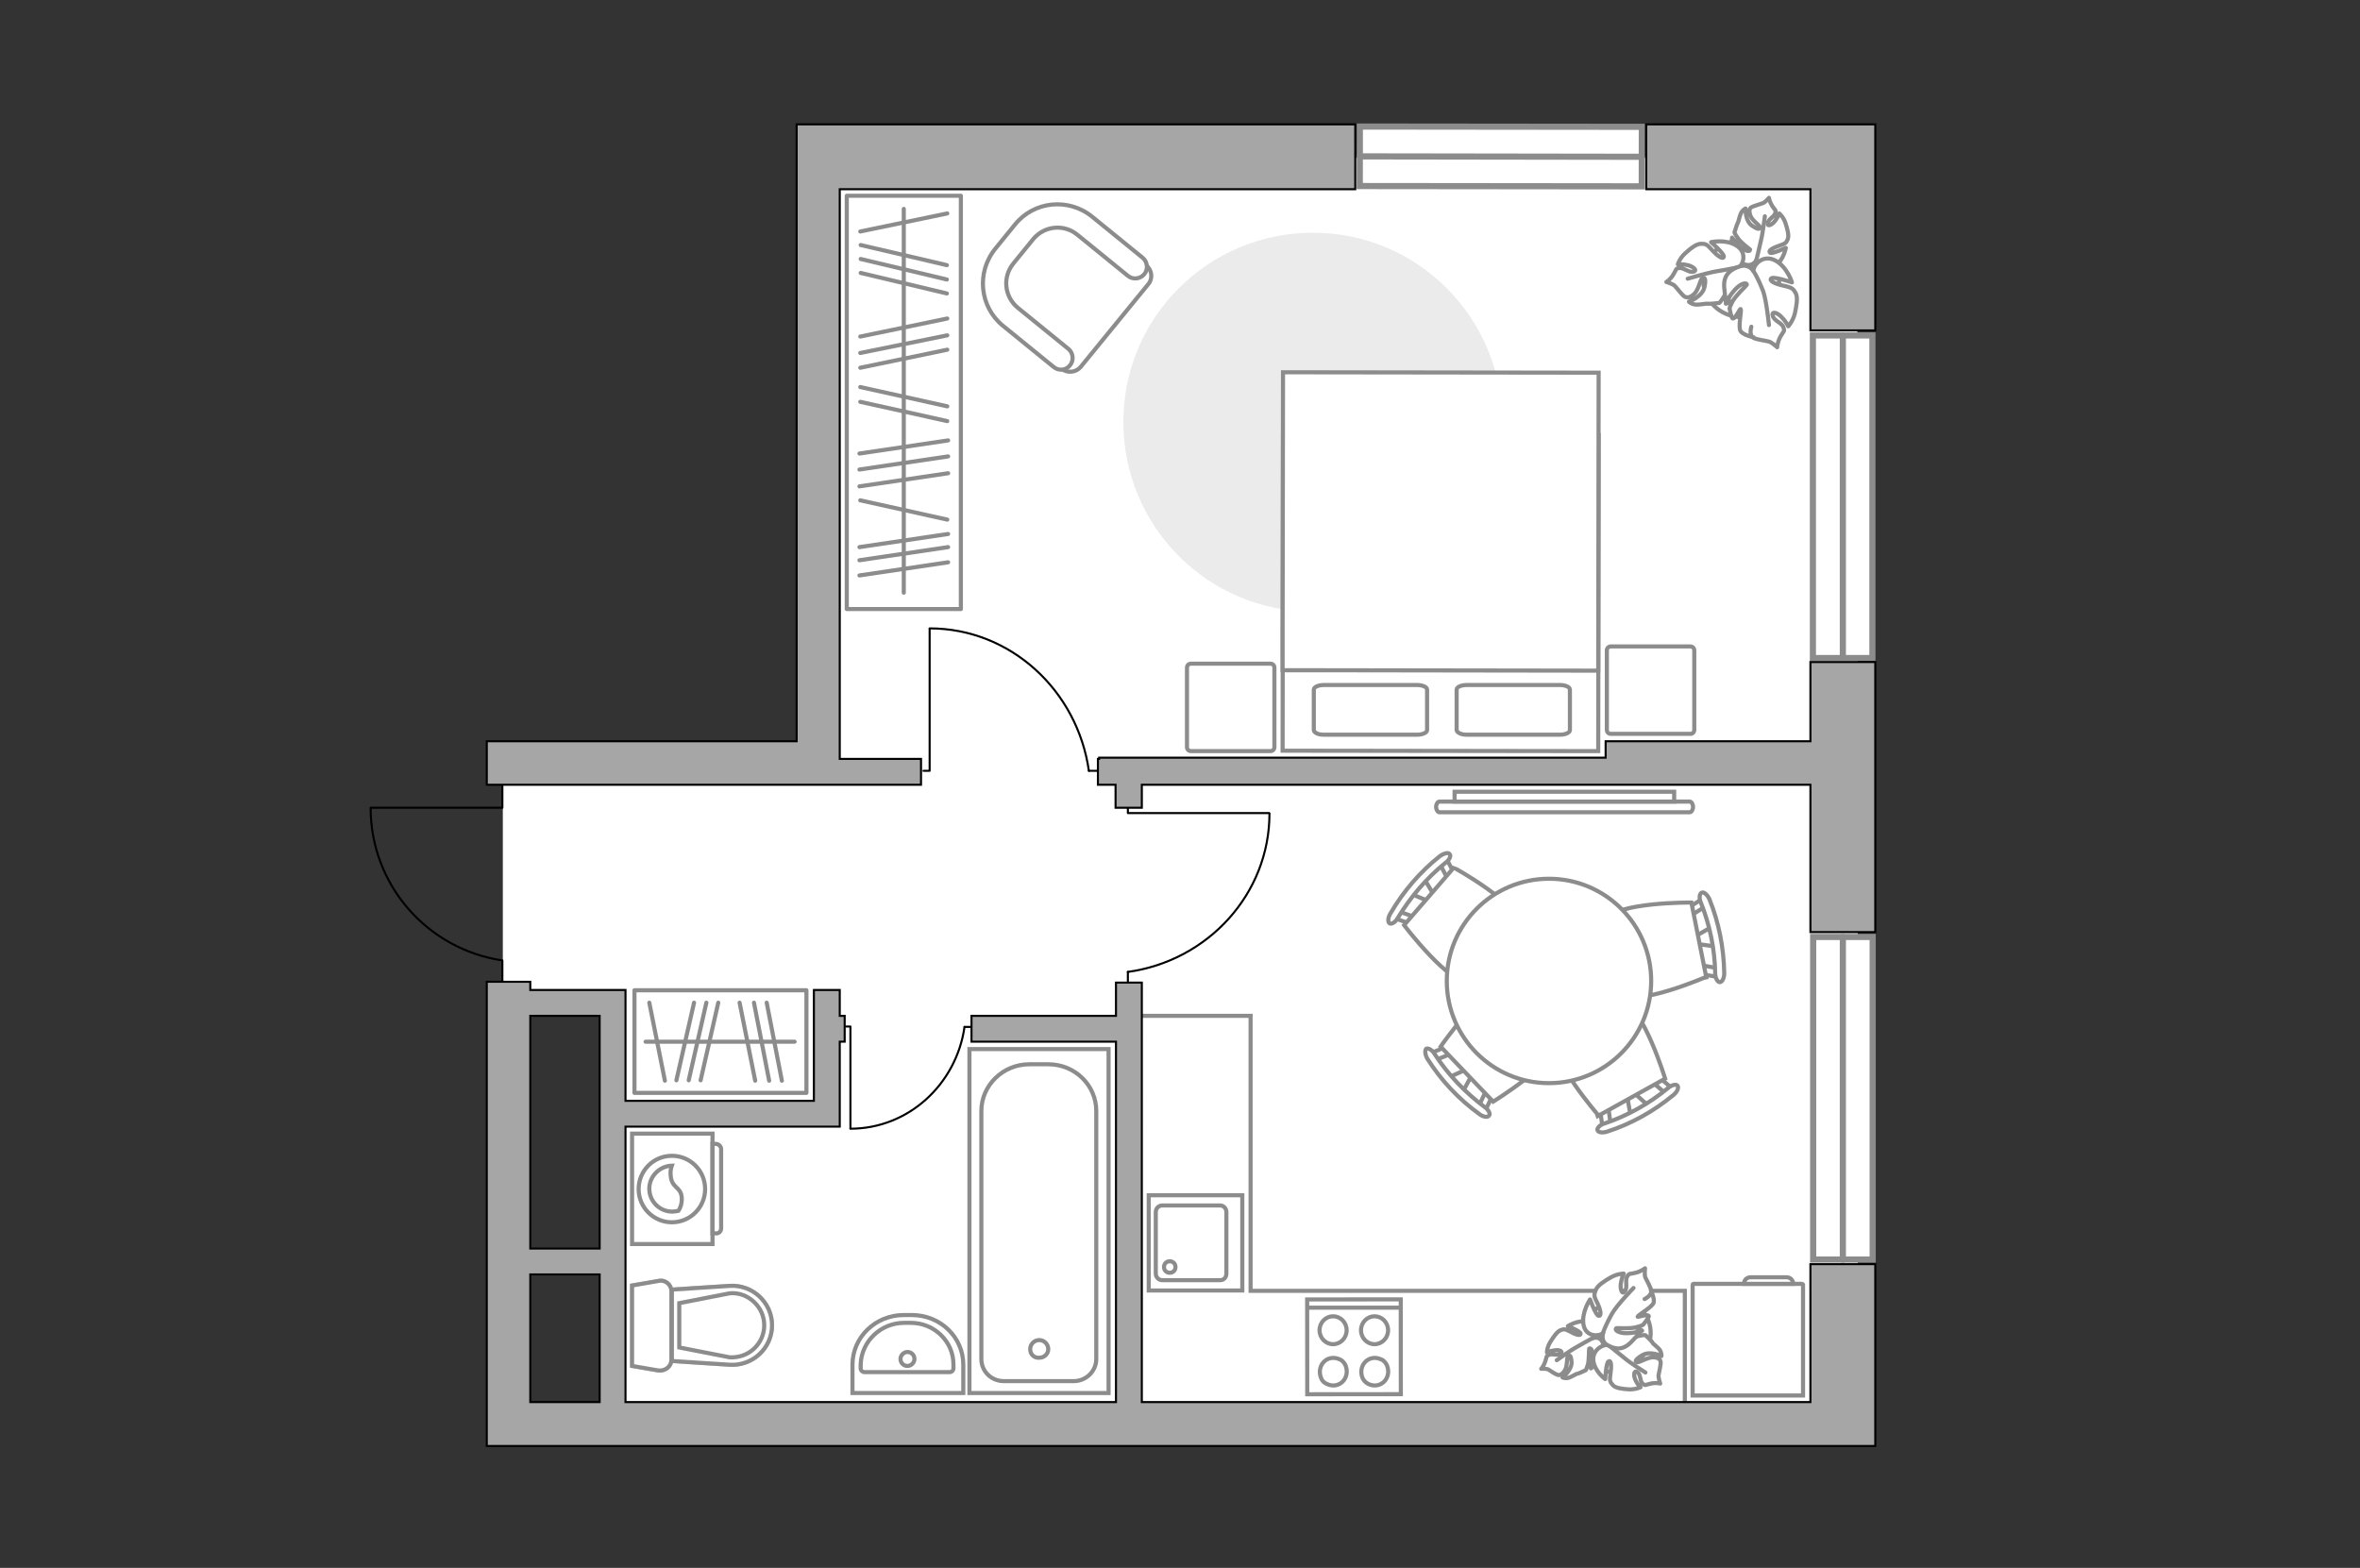 <?xml version="1.0" encoding="utf-8"?>
<!-- Generator: Adobe Illustrator 28.0.0, SVG Export Plug-In . SVG Version: 6.00 Build 0)  -->
<svg version="1.1" xmlns="http://www.w3.org/2000/svg" xmlns:xlink="http://www.w3.org/1999/xlink" x="0px" y="0px"
	 viewBox="0 0 575 382" style="enable-background:new 0 0 575 382;" xml:space="preserve">
<rect x="0" y="0" width="575" height="382" fill="#333333" stroke="none"/>
<style type="text/css">
	.st0{fill:#FFFFFF;}
	.st1{fill:#FFFFFF;stroke:#8C8C8C;stroke-width:1.5;stroke-linecap:round;stroke-miterlimit:10;}
	.st2{fill:none;stroke:#8C8C8C;stroke-miterlimit:10;}
	.st3{fill:#FFFFFF;stroke:#8C8C8C;stroke-miterlimit:10;}
	.st4{fill:none;stroke:#8C8C8C;stroke-linecap:round;stroke-linejoin:round;stroke-miterlimit:10;}
	.st5{fill:#FFFFFF;stroke:#8C8C8C;stroke-linecap:round;stroke-linejoin:round;stroke-miterlimit:10;}
	.st6{fill:none;stroke:#000000;stroke-width:0.5;stroke-linecap:round;stroke-linejoin:round;stroke-miterlimit:10;}
	.st7{fill:#EBEBEB;}
	.st8{opacity:0.5;}
	.st9{fill:#FFFFFF;stroke:#8C8C8C;stroke-linecap:square;stroke-miterlimit:10;}
	.st10{fill-rule:evenodd;clip-rule:evenodd;fill:#FFFFFF;fill-opacity:0.1;stroke:#8C8C8C;stroke-miterlimit:10;}
	.st11{fill:#A6A6A6;stroke:#000000;stroke-width:0.5;stroke-miterlimit:10;}
</style>
<g id="bg_1_">
	<g>
		
			<rect x="253" y="-14.5" transform="matrix(-1.836970e-16 1 -1 -1.836970e-16 438.032 -214.546)" class="st0" width="146.6" height="252.6"/>
		
			<rect x="209.1" y="101.7" transform="matrix(-1.836970e-16 1 -1 -1.836970e-16 554.323 -96.227)" class="st0" width="232.3" height="254.6"/>
		
			<rect x="152.3" y="158.4" transform="matrix(-1.836970e-16 1 -1 -1.836970e-16 396.712 35.974)" class="st0" width="56.1" height="115.8"/>
		
			<rect x="125.2" y="226.2" transform="matrix(-1.836970e-16 1 -1 -1.836970e-16 470.429 73.801)" class="st0" width="146.1" height="91.9"/>
	</g>
</g>
<g id="windows_1_">
	<g>
		
			<rect x="409.7" y="113.8" transform="matrix(7.983798e-09 1 -1 7.983798e-09 570.002 -327.979)" class="st1" width="78.6" height="14.5"/>
		<line class="st1" x1="449" y1="81.7" x2="449" y2="160.3"/>
	</g>
	<g>
		
			<rect x="409.7" y="260.3" transform="matrix(7.983798e-09 1 -1 7.983798e-09 716.567 -181.415)" class="st1" width="78.6" height="14.5"/>
		<line class="st1" x1="449" y1="228.3" x2="449" y2="306.9"/>
	</g>
	<g>
		
			<rect x="331.3" y="31" transform="matrix(-1 -1.033030e-03 1.033030e-03 -1 731.272 76.743)" class="st1" width="68.7" height="14.5"/>
		<line class="st1" x1="400" y1="38.2" x2="331.3" y2="38.1"/>
	</g>
</g>
<g id="furniture_1_">
	<polyline class="st2" points="410.5,341.6 410.5,314.5 304.7,314.5 304.7,247.5 278.2,247.5 	"/>
	<g>
		<path id="Vector_37_00000096770055567325109120000016945951859940662963_" class="st3" d="M263.3,89.4l16.5-20.2
			c1.1-1.3,0.9-3.4-0.5-4.5l-13.9-11.4c-5.1-4.2-12.6-3.4-16.8,1.7l-5.5,6.7c-4.2,5.1-3.4,12.6,1.7,16.8l13.9,11.4
			C260.2,91,262.2,90.7,263.3,89.4z"/>
		<path id="Vector_38_00000096032777273329506680000015483323754665021854_" class="st3" d="M260.7,89c1-1.2,0.8-3-0.4-4L248,75
			c-3.3-2.7-3.8-7.5-1.1-10.8l4.8-5.9c2.7-3.3,7.5-3.8,10.8-1.1l12.3,10c1.2,1,3,0.8,4-0.4c1-1.2,0.8-3-0.4-4l-12.3-10
			c-5.8-4.7-14.2-3.8-18.8,1.9l-4.8,5.9c-4.7,5.8-3.8,14.2,1.9,18.8l12.3,10C257.9,90.4,259.7,90.3,260.7,89z"/>
	</g>
	<g>
		
			<rect x="154.6" y="241.3" transform="matrix(-1 -1.224647e-16 1.224647e-16 -1 351.083 507.57)" class="st4" width="41.9" height="25"/>
		<line class="st4" x1="170.7" y1="263.2" x2="175" y2="244.3"/>
		<line class="st4" x1="167.8" y1="263.2" x2="172.1" y2="244.3"/>
		<line class="st4" x1="164.8" y1="263.2" x2="169.1" y2="244.3"/>
		<line class="st4" x1="190.5" y1="263.3" x2="186.8" y2="244.3"/>
		<line class="st4" x1="184" y1="263.3" x2="180.2" y2="244.3"/>
		<line class="st4" x1="162" y1="263.3" x2="158.2" y2="244.3"/>
		<line class="st4" x1="187.4" y1="263.3" x2="183.7" y2="244.3"/>
		<line class="st4" x1="193.6" y1="253.8" x2="157.3" y2="253.8"/>
	</g>
	<g>
		<path id="Vector_60_00000037681639988731577760000016721032563002890640_" class="st3" d="M427.9,59.4c-4.7-2-10.2,0.1-12.2,4.9
			c-2,4.7,0.1,10.2,4.9,12.2c4.7,2,10.2-0.1,12.2-4.9C434.7,66.9,432.6,61.4,427.9,59.4z"/>
		<path class="st5" d="M427.9,63.4c0,0-0.7,1.5-2.5,1.1c-1.8-0.4-3.4-1.2-3.4-3.8c-0.1-2.6,0-2.8,0-2.8s1.6,2.2,2.9,2.9
			c1.3,0.7,1.5,0.2,1.5,0c-0.1-0.1-2.2-1.6-3-2.8c-0.8-1.1-0.8-1.4-0.8-1.4s0.6-2,0.8-2.3c0.2-0.3,0.4-1.6,0.8-2.4
			c0.4-0.8,1.1-1.1,1.1-1.1s-0.2,3,1.6,4.2c1.7,1.2,2,0.7,1.9,0.3c-0.1-0.4-1.9-1.6-2.3-2.7c-0.4-1.1-0.3-1.8,0.2-2.1
			c0.5-0.3,2.3-0.8,2.8-1c0.6-0.2,1.5-1.3,1.5-1.3s0.1,0.9,0.8,2c0.7,1.1,1,0.9,0.7,1.8c-0.3,0.9-1.7,1.4-1.8,2.4
			c-0.1,1,1.1,0.3,1.8-0.6c0.7-0.9,1-1.8,1-1.8s1,0.8,1.5,2.3s0.9,3,0.6,3.9c-0.4,0.9-0.4,1.1-2.2,1.7c-1.8,0.6-2.7,1.3-2.1,1.7
			c0.5,0.3,3.8-1.2,3.8-1.2s-0.5,3-2.7,4.5C430.2,66.4,428.1,64.6,427.9,63.4z"/>
		<path class="st4" d="M430,52.7c0,0-0.5,4.2-1,6.1c-0.3,1.2-0.8,3.6-1.1,4.6c-0.3,1.4-1.1,2.7-2.1,3.7"/>
		<path class="st5" d="M423.6,65.2c0,0,1.9,0,2.4,2.1c0.4,2.1,0.3,4.2-2.5,5.4c-2.7,1.3-3,1.3-3,1.3s1.6-2.8,1.7-4.5
			c0.1-1.7-0.5-1.7-0.6-1.6c-0.1,0.1-0.8,3.1-1.6,4.4c-0.8,1.3-1.1,1.5-1.1,1.5s-2.4,0.3-2.8,0.2c-0.4-0.1-1.9,0.3-3,0.2
			c-1.1-0.1-1.6-0.7-1.6-0.7s3.3-1.2,3.8-3.6c0.5-2.4-0.2-2.4-0.6-2.1c-0.4,0.3-0.9,2.8-1.8,3.7c-1,1-1.8,1.1-2.4,0.8
			s-1.9-2.1-2.4-2.6c-0.4-0.5-2.1-1-2.1-1s0.9-0.5,1.7-1.8c0.8-1.3,0.5-1.5,1.5-1.6c1.1-0.1,2.3,1.2,3.4,0.9
			c1.1-0.3-0.1-1.3-1.4-1.6c-1.3-0.3-2.4-0.2-2.4-0.2s0.4-1.4,1.7-2.6c1.3-1.2,2.8-2.4,3.9-2.4c1.1,0,1.4,0,2.8,1.6
			c1.5,1.6,2.7,2.3,2.8,1.5c0.1-0.7-3.1-3.5-3.1-3.5s3.5-0.8,6.1,0.8C425.7,61.4,424.8,64.4,423.6,65.2z"/>
		<path class="st4" d="M411.2,67.9c0,0,4.7-1.4,7-1.8c1.5-0.2,4.3-0.8,5.4-1c1.7-0.3,3.4-0.1,5,0.6"/>
		<g>
			<path class="st5" d="M426.7,79.6c-0.4,1.5-0.1,2.3,0.5,2.7c0.6,0.4,3,0.7,3.7,0.9c0.7,0.1,2.1,1.4,2.1,1.4s0-1.1,0.8-2.6
				c0.8-1.4,1.1-1.2,0.7-2.3c-0.4-1.1-2.3-1.5-2.6-2.8c-0.3-1.3,1.4-0.6,2.3,0.5c1,1,1.5,2.1,1.5,2.1s1.1-1.2,1.6-3.1
				c0.4-1.9,0.8-3.9,0.2-5c-0.6-1-0.7-1.3-3-1.8c-2.3-0.5-3.6-1.3-2.9-1.8c0.6-0.5,5,1,5,1s-1.1-3.7-4-5.3c-2.9-1.6-5.3,0.8-5.4,2.5
				c0,0-1.1-1.8-3.3-1.1c-2.2,0.7-4.1,2-3.8,5.2c0.3,3.3,0.4,3.5,0.4,3.5s1.8-3,3.3-4c1.5-1,1.9-0.4,1.8-0.2
				c-0.1,0.2-2.5,2.4-3.4,3.9c-0.8,1.5-0.8,1.8-0.8,1.8s0.4,2.5,0.8,2.5c0.7,0,1.7-2.5,1.9-2.3c0.3,0.3-0.7,4.5,0,5.4
				c0.7,1,3.2,1.5,3.2,1.5"/>
			<path class="st4" d="M431,79.2c0,0-0.6-5.9-1.4-8.2c-0.6-1.5-1.5-3.7-2.5-5.1"/>
		</g>
	</g>
	<g id="Group_34_00000115493817925711706170000005459994734537554819_">
		<path id="Vector_158_00000160880220801959319770000010667820320855789755_" class="st6" d="M226.5,153.2v34.6H225"/>
		<path id="Vector_159_00000095297611209228253310000009469876806097744045_" class="st6" d="M267.7,187.8h-2.4"/>
		<path id="Vector_160_00000144324711623825597470000010446615820444347291_" class="st6" d="M265.3,187.8
			c-2.8-19.6-19.1-34.7-38.8-34.7"/>
	</g>
	<g id="Group_34_00000108999541506673974030000001471874248839635600_">
		<path id="Vector_158_00000129899176514003654280000012600435635585516979_" class="st6" d="M309.2,198.1l-34.4,0v-1.5"/>
		<path id="Vector_159_00000137119682045201236330000011737802279036207547_" class="st6" d="M274.8,239.1v-2.3"/>
		<path id="Vector_160_00000131329034913401223930000016950277065645905341_" class="st6" d="M274.8,236.8
			c19.5-2.7,34.5-19,34.5-38.6"/>
	</g>
	<g id="Group_34_00000003799621071107238820000018064412042981140894_">
		<path id="Vector_158_00000151520753414205606840000002953512589139556489_" class="st6" d="M207.2,274.9v-24.8h-1.1"/>
		<path id="Vector_159_00000011720929233010563570000012836428140641389987_" class="st6" d="M236.7,250.2H235"/>
		<path id="Vector_160_00000013887453705428978030000004989723123900946613_" class="st6" d="M235,250.2c-2,14-13.7,24.8-27.8,24.8"
			/>
	</g>
	<path id="Vector_00000163776109779561263820000002500965072881331097_" class="st7" d="M366,102.9c0-25.5-20.6-46.2-46.1-46.2
		c-25.5,0-46.2,20.6-46.2,46.1c0,25.5,20.6,46.2,46.1,46.2C345.2,149,365.9,128.4,366,102.9z"/>
	<g>
		<path id="Vector_98_00000156581231883243582520000000724441227180444576_" class="st3" d="M389.5,106l-76.9-0.1l-0.1,77l76.9,0.1
			L389.5,106z"/>
		<path id="Vector_99_00000141448582510670260790000001725494588340456838_" class="st3" d="M312.6,90.7l76.9,0.1l-0.1,72.6
			l-67.8-0.1l-9.1,0l0-9.9L312.6,90.7z"/>
		<path id="Vector_100_00000072253580869181033800000016066049907361583757_" class="st4" d="M357.3,179l22.8,0
			c1.3,0,2.4-0.5,2.4-1.1l0-9.9c0-0.6-1.1-1.1-2.4-1.1l-22.8,0c-1.3,0-2.4,0.5-2.4,1.1l0,9.9C355,178.5,356,179,357.3,179z"/>
		<path id="Vector_101_00000039100684044927614790000015717509044008132244_" class="st4" d="M322.5,179l22.8,0
			c1.3,0,2.4-0.5,2.4-1.1l0-9.9c0-0.6-1.1-1.1-2.4-1.1l-22.8,0c-1.3,0-2.4,0.5-2.4,1.1l0,9.9C320.2,178.5,321.1,179,322.5,179z"/>
	</g>
	<g>
		<g id="Group_2_00000013900572374164908720000002025717080751321226_">
			<g id="Group_3_00000004543277996931497670000014420764802368412547_">
				<path id="Vector_10_00000001656292894372322300000012616869133862797500_" class="st3" d="M353,262.5l5-2.3l1,1l-2.6,4.8
					L353,262.5z"/>
			</g>
			<g id="Group_4_00000149363558437158319260000012682212581797913274_">
				<path id="Vector_11_00000049901054328785647690000012171099405492102326_" class="st3" d="M363.3,266.1c0.3,0.3,0.4,0.8,0.2,1.1
					l-1.9,4c-0.2,0.4-0.7,0.4-1.1,0.1c-0.5-0.3-0.7-0.9-0.5-1.2l1.9-4c0.2-0.4,0.7-0.4,1.1-0.1C363.2,266,363.3,266.1,363.3,266.1z"
					/>
			</g>
			<g id="Group_5_00000015324166849948159030000012047615450419756479_">
				<path id="Vector_12_00000064348012068758442880000007240765180955764614_" class="st3" d="M353.3,255.5c0.1,0.1,0.1,0.1,0.2,0.2
					c0.3,0.5,0.3,1-0.1,1.1l-4.2,1.7c-0.4,0.2-0.9-0.1-1.2-0.6c-0.3-0.5-0.3-1,0.1-1.1l4.1-1.7C352.5,255,352.9,255.2,353.3,255.5z"
					/>
			</g>
			<path id="Vector_13_00000108299559967674026690000011143277976708511877_" class="st3" d="M366.8,240.1
				c4.6,0.1,12.8,8.8,12.7,13.4c-0.2,5.4-15.7,14.9-15.7,14.9L351,255C351,255,361.4,239.9,366.8,240.1z"/>
			<path id="Vector_14_00000049220406869088945740000017231524268124880562_" class="st3" d="M349.6,256.9
				c3.2,4.9,7.4,9.3,12.1,12.8c1,0.7,1.5,1.7,1.1,2.1c-0.3,0.5-1.4,0.4-2.4-0.4c-5-3.6-9.3-8.2-12.6-13.4c-0.6-1-0.7-2.1-0.3-2.5
				C348,255.3,349,255.8,349.6,256.9z"/>
		</g>
		<g id="Group_2_00000000197585550900551570000008408579469396998802_">
			<g id="Group_3_00000023973045477860815760000002559391011129718445_">
				<path id="Vector_10_00000088812819171637229680000016834301764801918098_" class="st3" d="M418.1,230.6l-5.4-0.7l-0.3-1.4
					l4.7-2.7L418.1,230.6z"/>
			</g>
			<g id="Group_4_00000147899486455669128850000015340813517753559961_">
				<path id="Vector_11_00000151501338542365034540000015995453703756530060_" class="st3" d="M411.2,222c-0.1-0.5,0.1-0.9,0.4-1
					l3.8-2.4c0.4-0.2,0.8,0,1,0.5c0.2,0.5,0.1,1.1-0.2,1.3l-3.8,2.4c-0.4,0.2-0.8,0-1-0.5C411.3,222.2,411.3,222.1,411.2,222z"/>
			</g>
			<g id="Group_5_00000107547016493693317540000015877277045540945298_">
				<path id="Vector_12_00000086680850933731648280000007725887752036652730_" class="st3" d="M414.1,236.4c0-0.1,0-0.2-0.1-0.3
					c0-0.6,0.3-1,0.7-0.9l4.4,0.8c0.4,0.1,0.8,0.6,0.7,1.2c0,0.6-0.3,1-0.7,0.9l-4.4-0.7C414.5,237.2,414.2,236.9,414.1,236.4z"/>
			</g>
			<path id="Vector_13_00000081633634588830480170000016855842808844465793_" class="st3" d="M394.5,242.3
				c-3.8-2.6-6.2-14.3-3.6-18.1c3-4.5,21.2-4.3,21.2-4.3l3.6,18.1C415.7,238,399,245.3,394.5,242.3z"/>
			<path id="Vector_14_00000078725452580388203790000002564646969163695236_" class="st3" d="M417.9,237.2
				c-0.1-5.9-1.3-11.8-3.5-17.3c-0.5-1.1-0.3-2.2,0.2-2.4c0.5-0.3,1.4,0.5,1.9,1.6c2.3,5.7,3.5,11.9,3.6,18c0,1.2-0.5,2.2-1.1,2.2
				C418.5,239.3,417.9,238.3,417.9,237.2z"/>
		</g>
		<g id="Group_2_00000029003907689679402470000015201750303646188699_">
			<g id="Group_3_00000005951906737717874120000017643321417708071834_">
				<path id="Vector_10_00000028308468660789921450000009306895157451995803_" class="st3" d="M347,214.1l2.8,4.7l-0.9,1.1l-5.1-2.1
					L347,214.1z"/>
			</g>
			<g id="Group_4_00000130636540976435028080000016742246314446380206_">
				<path id="Vector_11_00000045611100363800052330000011286364348681354156_" class="st3" d="M344.4,224.7c-0.3,0.4-0.8,0.5-1,0.3
					l-4.2-1.5c-0.4-0.2-0.5-0.6-0.2-1.1c0.3-0.5,0.9-0.8,1.1-0.6l4.2,1.5c0.4,0.2,0.5,0.6,0.2,1.1
					C344.5,224.6,344.4,224.7,344.4,224.7z"/>
			</g>
			<g id="Group_5_00000150073073229160436010000009993187757510238859_">
				<path id="Vector_12_00000018957360573766346610000012969501006842650270_" class="st3" d="M353.9,213.7
					c-0.1,0.1-0.1,0.1-0.2,0.2c-0.5,0.4-0.9,0.4-1.1,0l-2.1-4c-0.2-0.4,0-1,0.5-1.3c0.5-0.4,0.9-0.4,1.1,0l2.1,4
					C354.3,212.8,354.3,213.3,353.9,213.7z"/>
			</g>
			<path id="Vector_13_00000109716946357368567970000006670198421891328419_" class="st3" d="M370.6,225.6c0.3,4.6-7.5,13.6-12.1,14
				c-5.4,0.4-16.4-14.2-16.4-14.2l12.1-14C354.3,211.4,370.2,220.2,370.6,225.6z"/>
			<path id="Vector_14_00000080902996938854411500000001672737074574218368_" class="st3" d="M352.2,210.2
				c-4.6,3.7-8.5,8.3-11.6,13.4c-0.6,1.1-1.5,1.6-2,1.4c-0.5-0.3-0.5-1.4,0.2-2.5c3.1-5.3,7.2-10.1,12-13.9c1-0.7,2.1-1,2.4-0.5
				C353.6,208.4,353.2,209.5,352.2,210.2z"/>
		</g>
		<g id="Group_2_00000026151917973242743060000016359493008980183203_">
			<g id="Group_3_00000176037921517991611060000012319913796241613450_">
				<path id="Vector_10_00000090980457476269380710000001246614098315763328_" class="st3" d="M397.3,271.8l-1-5.4l1.2-0.7l4.1,3.7
					L397.3,271.8z"/>
			</g>
			<g id="Group_4_00000105411697412676382530000006050682475204348298_">
				<path id="Vector_11_00000093893260685180532980000001347718862560966053_" class="st3" d="M403.4,262.7c0.4-0.2,0.9-0.2,1.1,0
					l3.4,2.9c0.3,0.3,0.2,0.8-0.2,1.1c-0.4,0.4-1.1,0.4-1.3,0.2L403,264c-0.3-0.3-0.2-0.8,0.2-1.1
					C403.3,262.8,403.3,262.7,403.4,262.7z"/>
			</g>
			<g id="Group_5_00000155125490245639600810000001149713489258558592_">
				<path id="Vector_12_00000060012670880696137320000009149793898146495153_" class="st3" d="M390.6,269.8c0.1-0.1,0.1-0.1,0.2-0.1
					c0.5-0.2,1,0,1.1,0.4l0.6,4.4c0.1,0.4-0.3,0.9-0.9,1c-0.5,0.2-1,0-1.1-0.4l-0.6-4.4C389.9,270.4,390.2,270,390.6,269.8z"/>
			</g>
			<path id="Vector_13_00000168107198318147527940000009407888849662816930_" class="st3" d="M379,252.9c1.3-4.4,11.7-10.2,16.2-9
				c5.2,1.5,10.5,18.9,10.5,18.9l-16.2,9C389.5,271.8,377.5,258.1,379,252.9z"/>
			<path id="Vector_14_00000149356634094606383650000005942834725696180134_" class="st3" d="M391,273.7c5.6-1.9,10.8-4.8,15.4-8.6
				c0.9-0.8,2-1,2.3-0.6c0.4,0.4,0,1.5-1,2.3c-4.7,3.9-10.2,7-16.1,8.9c-1.2,0.4-2.3,0.2-2.4-0.4C389.1,274.8,389.9,274,391,273.7z"
				/>
		</g>
		<g>
			<circle class="st3" cx="377.4" cy="239" r="24.9"/>
		</g>
	</g>
	<g>
		
			<rect x="169.9" y="84.2" transform="matrix(6.123234e-17 -1 1 6.123234e-17 122.108 318.293)" class="st4" width="100.7" height="27.8"/>
		<line class="st4" x1="209.4" y1="118.5" x2="231" y2="115.3"/>
		<line class="st4" x1="209.4" y1="133.3" x2="231" y2="130.1"/>
		<line class="st4" x1="209.4" y1="136.5" x2="231" y2="133.3"/>
		<line class="st4" x1="209.4" y1="140.2" x2="231" y2="137"/>
		<line class="st4" x1="209.4" y1="114.4" x2="231" y2="111.2"/>
		<line class="st4" x1="209.7" y1="66.5" x2="230.7" y2="71.5"/>
		<line class="st4" x1="209.7" y1="63.1" x2="230.7" y2="68.1"/>
		<line class="st4" x1="209.7" y1="59.7" x2="230.7" y2="64.6"/>
		<line class="st4" x1="209.4" y1="110.5" x2="231" y2="107.3"/>
		<line class="st4" x1="209.6" y1="97.9" x2="230.8" y2="102.6"/>
		<line class="st4" x1="209.6" y1="121.9" x2="230.8" y2="126.6"/>
		<line class="st4" x1="209.6" y1="94.3" x2="230.8" y2="99"/>
		<line class="st4" x1="209.6" y1="89.6" x2="230.8" y2="85.2"/>
		<line class="st4" x1="209.6" y1="82" x2="230.8" y2="77.6"/>
		<line class="st4" x1="209.6" y1="56.4" x2="230.8" y2="52"/>
		<line class="st4" x1="209.6" y1="86" x2="230.8" y2="81.7"/>
		<line class="st4" x1="220.2" y1="144.4" x2="220.2" y2="50.9"/>
	</g>
	<g>
		<path id="Vector_60_00000072270579651881490390000007967404090489907594_" class="st3" d="M385.4,328.6c1.2,4.5,5.8,6.8,10.4,5.1
			c4.6-1.6,7.3-6.6,6.1-11.1c-1.2-4.5-5.8-6.8-10.4-5.1C386.9,319.1,384.2,324.1,385.4,328.6z"/>
		<path class="st5" d="M388.2,326c0,0,1.5-0.5,2.2,0.9c0.7,1.4,1,3-0.8,4.7c-1.8,1.7-2,1.8-2,1.8s0.7-2.5,0.4-3.8
			c-0.2-1.3-0.8-1.1-0.8-1c-0.1,0.1,0,2.5-0.3,3.8c-0.4,1.2-0.5,1.4-0.5,1.4s-1.8,0.9-2.1,0.9c-0.3,0-1.4,0.8-2.2,1
			c-0.8,0.2-1.4-0.1-1.4-0.1s2.3-1.8,2.2-3.7c-0.1-1.9-0.6-1.8-0.9-1.4s-0.1,2.3-0.7,3.3c-0.6,1-1.2,1.3-1.7,1.2
			c-0.5-0.1-1.9-1-2.3-1.3c-0.4-0.3-1.8-0.2-1.8-0.2s0.6-0.6,1-1.8c0.4-1.2,0.1-1.2,0.9-1.6c0.8-0.4,2,0.3,2.8-0.3
			c0.8-0.6-0.4-1-1.4-0.8c-1,0.1-1.9,0.5-1.9,0.5s0-1.2,0.8-2.5c0.8-1.3,1.7-2.6,2.5-2.9c0.8-0.3,1-0.4,2.5,0.4
			c1.4,0.8,2.5,1,2.4,0.4c-0.1-0.6-3.1-1.8-3.1-1.8s2.5-1.6,4.8-1.1C389.1,322.6,389,325.1,388.2,326z"/>
		<path class="st4" d="M379.3,331.4c0,0,3.3-2.4,5-3.3c1.1-0.6,3.1-1.8,4-2.2c1.2-0.7,2.6-1,3.9-1"/>
		<path class="st5" d="M392,327.7c0,0-1.1-1.3,0.2-2.9c1.3-1.6,2.9-2.8,5.3-1.8c2.5,1,2.6,1.2,2.6,1.2s-2.9,0.7-4.2,1.7
			c-1.3,1-0.9,1.5-0.8,1.4c0.1,0,2.7-1.5,4.1-1.8c1.4-0.3,1.7-0.2,1.7-0.2s1.6,1.5,1.7,1.8c0.1,0.3,1.3,1.1,1.8,1.8
			c0.5,0.8,0.4,1.5,0.4,1.5s-2.7-1.4-4.7-0.2c-2,1.2-1.7,1.7-1.2,1.7c0.5,0.1,2.5-1.2,3.8-1.2c1.3,0,1.8,0.5,1.9,1.1
			c0.1,0.6-0.4,2.6-0.5,3.2c-0.1,0.6,0.4,2.1,0.4,2.1s-0.9-0.3-2.3,0c-1.4,0.3-1.3,0.6-2,0c-0.7-0.6-0.4-2.3-1.3-2.8
			c-0.9-0.6-0.9,1-0.4,2c0.5,1.1,1.2,1.7,1.2,1.7s-1.3,0.6-2.9,0.5c-1.6-0.1-3.3-0.3-3.9-1.1c-0.6-0.7-0.8-0.9-0.5-2.9
			c0.3-2,0.1-3.2-0.5-2.8c-0.6,0.4-0.8,4.3-0.8,4.3s-2.6-1.8-2.9-4.6C388,328.8,390.7,327.4,392,327.7z"/>
		<path class="st4" d="M400.9,334.4c0,0-3.7-2.3-5.2-3.6c-1-0.8-3-2.4-3.7-3c-1.1-0.9-2-2.2-2.4-3.7"/>
		<g>
			<path class="st5" d="M400.7,316.5c1.3-0.7,1.7-1.4,1.6-2.1c-0.1-0.7-1.1-2.5-1.4-3.1c-0.3-0.6-0.1-2.3-0.1-2.3s-0.8,0.7-2.3,1.1
				c-1.5,0.4-1.5,0-2.1,1c-0.5,1,0.2,2.6-0.5,3.5c-0.7,1-1.2-0.5-1-1.9c0.2-1.3,0.7-2.4,0.7-2.4s-1.5,0-3.1,0.9
				c-1.6,0.9-3.3,2-3.7,3.1c-0.4,1.1-0.6,1.3,0.4,3.2c0.9,1.9,1,3.2,0.3,3.1c-0.7-0.1-2.1-4-2.1-4s-2.1,3.1-1.6,6.1
				c0.5,3,3.6,3,4.8,2.1c0,0-0.7,1.9,1,2.9c1.8,1,3.7,1.5,5.9-0.8s2.3-2.5,2.3-2.5s-3.2,0.7-4.8,0.3c-1.6-0.4-1.4-1-1.2-1.1
				c0.1-0.1,3.1,0.2,4.7-0.2c1.6-0.4,1.8-0.6,1.8-0.6s1.6-1.9,1.4-2.2c-0.4-0.5-2.8,0.4-2.7,0.2c0.1-0.4,3.6-2.4,3.9-3.4
				c0.3-1-0.7-3.1-0.7-3.1"/>
			<path class="st4" d="M398,313.8c0,0-4,4.1-5.2,6.2c-0.8,1.4-1.8,3.4-2.3,4.9"/>
		</g>
	</g>
	<path id="Vector_5_00000173851730090473198030000010186162497741173894_" class="st5" d="M289.2,162.7l0,19.3c0,0.6,0.4,1,1,1
		l19.3,0c0.6,0,1-0.4,1-1l0-19.3c0-0.6-0.4-1-1-1l-19.3,0C289.6,161.7,289.2,162.1,289.2,162.7z"/>
	<path id="Vector_5_00000052068665321632972540000017003940590771161493_" class="st5" d="M391.5,158.5l0,19.3c0,0.6,0.4,1,1,1
		l19.3,0c0.6,0,1-0.4,1-1l0-19.3c0-0.6-0.4-1-1-1l-19.3,0C391.9,157.5,391.5,157.9,391.5,158.5z"/>
	<g>
		<path class="st3" d="M411.7,195.3c0.4,0,0.8,0.6,0.8,1.3s-0.4,1.3-0.8,1.3l-61,0c-0.4,0-0.8-0.6-0.8-1.3s0.4-1.3,0.8-1.3
			L411.7,195.3z"/>
		<rect x="354.4" y="192.9" class="st3" width="53.5" height="2.4"/>
	</g>
</g>
<g id="plan">
	<path class="st6" d="M122.4,239.1l0-5.1c-18.2-2.7-32.1-18.3-32.1-37.2h32.1l0-5.6"/>
	<g>
		<g>
			<g>
				
					<rect x="318.6" y="316.6" transform="matrix(-1 9.219155e-04 -9.219155e-04 -1 660.196 655.984)" class="st3" width="22.8" height="23.1"/>
			</g>
			<line class="st3" x1="318.6" y1="318.6" x2="341.3" y2="318.6"/>
			<path class="st3" d="M324.8,327.5c1.8,0,3.3-1.5,3.3-3.4c0-1.9-1.5-3.4-3.3-3.4c-1.8,0-3.3,1.5-3.3,3.4
				C321.5,326,323,327.5,324.8,327.5z"/>
			<path class="st3" d="M323.3,337.2c3,1.4,5.8-1.5,4.5-4.6c-0.3-0.6-0.8-1.2-1.4-1.4c-3-1.4-5.8,1.5-4.5,4.6
				C322.1,336.4,322.6,336.9,323.3,337.2z"/>
			<path class="st3" d="M334.9,327.5c1.8,0,3.3-1.5,3.3-3.4c0-1.9-1.5-3.4-3.3-3.4c-1.8,0-3.3,1.5-3.3,3.4
				C331.6,326,333.1,327.5,334.9,327.5z"/>
			<path class="st3" d="M333.4,337.2c3,1.4,5.8-1.5,4.5-4.6c-0.3-0.6-0.8-1.2-1.4-1.4c-3-1.4-5.8,1.5-4.5,4.6
				C332.3,336.4,332.8,336.9,333.4,337.2z"/>
		</g>
		<g>
			<g>
				
					<rect x="279.7" y="291.4" transform="matrix(8.719585e-11 1 -1 8.719585e-11 594.08 11.518)" class="st3" width="23.2" height="22.8"/>
			</g>
			<path class="st3" d="M281.6,295.3v15c0,0.9,0.7,1.6,1.6,1.6h14.1c0.9,0,1.5-0.7,1.5-1.6v-15c0-0.9-0.7-1.6-1.5-1.6h-14.1
				C282.3,293.7,281.6,294.4,281.6,295.3z"/>
			<path class="st3" d="M286.4,308.7c0,0.8-0.6,1.4-1.4,1.4c-0.8,0-1.4-0.6-1.4-1.4c0-0.8,0.6-1.4,1.4-1.4
				C285.8,307.3,286.4,307.9,286.4,308.7z"/>
		</g>
	</g>
	<g>
		<g class="st8">
			<path class="st3" d="M163.6,314.7l0,16.5c0,1.7-1.5,2.9-3.2,2.7l-6.4-1.1l0-19.6l6.4-1.1C162.1,311.7,163.6,313,163.6,314.7z"/>
			<path class="st3" d="M163.7,331.6l0-17.4l14-0.9c5.6-0.4,10.4,4.1,10.4,9.6c0,5.6-4.8,10-10.4,9.6L163.7,331.6z"/>
		</g>
		<g>
			<path class="st3" d="M163.6,314.7l0,16.5c0,1.7-1.5,2.9-3.2,2.7l-6.4-1.1l0-19.6l6.4-1.1C162.1,311.7,163.6,313,163.6,314.7z"/>
			<path class="st3" d="M188.1,322.9L188.1,322.9c0,5.6-4.8,10-10.4,9.6l-14-0.9l0-17.4l14-0.9C183.3,312.9,188.1,317.3,188.1,322.9
				z"/>
			<path class="st3" d="M165.5,328.3l12.3,2.4c2.2,0.1,4.3-0.6,5.9-2.1c1.6-1.5,2.5-3.5,2.5-5.7c0-2.2-0.9-4.2-2.5-5.7
				c-1.6-1.5-3.7-2.3-5.9-2.1l-12.3,2.4L165.5,328.3z"/>
		</g>
	</g>
	<g>
		<path class="st3" d="M220.2,320.4l2,0c6.9,0,12.5,5.4,12.5,12.1l0,6.9l-27,0l0-6.9C207.7,325.8,213.3,320.4,220.2,320.4z"/>
		<g>
			<path class="st3" d="M220.3,322.3h1.6c5.8,0,10.4,4.6,10.4,10.1v1c0,0.5-0.4,0.9-0.9,0.9l-20.8,0c-0.5,0-0.9-0.4-0.9-0.9v-1
				C209.9,326.8,214.6,322.3,220.3,322.3z"/>
			<path class="st3" d="M219.4,331.1c0-0.9,0.8-1.7,1.7-1.7c1,0,1.7,0.8,1.7,1.7c0,0.9-0.8,1.7-1.7,1.7
				C220.2,332.8,219.4,332.1,219.4,331.1z"/>
		</g>
	</g>
	<g>
		<polyline class="st9" points="270.1,255.6 270.1,339.4 236.2,339.4 236.2,255.6 270.1,255.6 		"/>
		<path class="st3" d="M250.8,259.3h4.6c6.5,0,11.7,5.1,11.7,11.4l0,60.4c0,3-2.5,5.4-5.5,5.4h-17c-3.1,0-5.5-2.4-5.5-5.4l0-60.4
			C239.1,264.4,244.4,259.3,250.8,259.3z"/>
		<path class="st3" d="M251,328.7c0-1.2,1-2.2,2.2-2.2c1.2,0,2.2,1,2.2,2.2c0,1.2-1,2.1-2.2,2.1C251.9,330.9,251,329.9,251,328.7z"
			/>
	</g>
	<g>
		<g>
			<path class="st3" d="M173.6,303.1l0-26.9l-19.6,0l0,26.9L173.6,303.1z"/>
			<path class="st10" d="M175.7,299.3l0-19.3c0-0.7-0.6-1.3-1.3-1.3h-0.8l0,21.8h0.8C175.1,300.6,175.7,300,175.7,299.3z"/>
		</g>
		<g>
			<circle class="st3" cx="163.7" cy="289.7" r="8.1"/>
			<path class="st3" d="M166.1,291.8c-0.2-2.8-2.5-2.2-2.7-5.5c-0.1-1.1,0.1-1.7,0.3-2.3c-3,0.1-5.5,2.6-5.5,5.6
				c0,3.1,2.5,5.6,5.6,5.6c0.5,0,1-0.1,1.5-0.2C165.7,294.4,166.2,293.3,166.1,291.8z"/>
		</g>
	</g>
	<g>
		<path id="Vector_8_00000090988160044623612440000017193787557546019241_" class="st3" d="M439.1,312.8l-26.5,0
			c-0.1,0-0.2,0.1-0.2,0.2l0,27l26.9,0l0-27C439.3,312.9,439.2,312.8,439.1,312.8z"/>
		<path id="Vector_9_00000081625580612600118100000014443842511100649872_" class="st3" d="M424.9,312.8l12,0c0-0.9-0.7-1.6-1.6-1.6
			l-8.8,0C425.6,311.2,424.9,311.9,424.9,312.8z"/>
	</g>
	<g>
		<polygon class="st11" points="441.1,80.5 456.9,80.5 456.9,30.3 446.8,30.3 441.1,30.3 401.1,30.3 401.1,46.1 441.1,46.1 		"/>
		<polygon class="st11" points="441.1,161.3 441.1,180.6 391.2,180.6 391.2,184.6 267.8,184.6 267.8,184.9 267.5,184.9 267.5,191.2 
			271.8,191.2 271.8,196.8 278.2,196.8 278.2,191.2 391.2,191.2 391.2,191.2 441.1,191.2 441.1,227.1 456.9,227.1 456.9,161.3 		"/>
		<path class="st11" d="M441.1,341.6l-162.9,0V239.4h-6.3v8.1h-35.2v6.3h35.2l0,87.8H152.4v-31.1v-6.3l0-29.7h52.2v-1.7h0v-19h0v0
			h1.2v0v-6.3h-1.2h0v-6.3h-6.3v27h-45.9v-20.7h0v-6.3h-23.2v-2h-10.6l0,113.1l10.6,0h311.9v0h15.8V308h-15.8V341.6z M146.1,341.6
			h-16.9v-31.1h16.9V341.6z M146.1,304.2h-16.9v-56.7h16.9V304.2z"/>
		<polygon class="st11" points="194.1,191.2 199.9,191.2 199.9,191.2 224.4,191.2 224.4,184.9 204.6,184.9 204.6,46.1 330.2,46.1 
			330.2,30.3 194.1,30.3 194.1,46.1 194.1,180.6 118.6,180.6 118.6,191.2 194.1,191.2 		"/>
	</g>
</g>
<g id="points">
	<path id="r1_00000088832647132250969740000016362932138725986985_" class="st4" d="M351,121.9"/>
	<path id="k1" class="st4" d="M334.9,287.6"/>
	<path id="s1" class="st4" d="M212.1,295.2"/>
	<path id="h1" class="st4" d="M180.4,216.3"/>
</g>
</svg>
